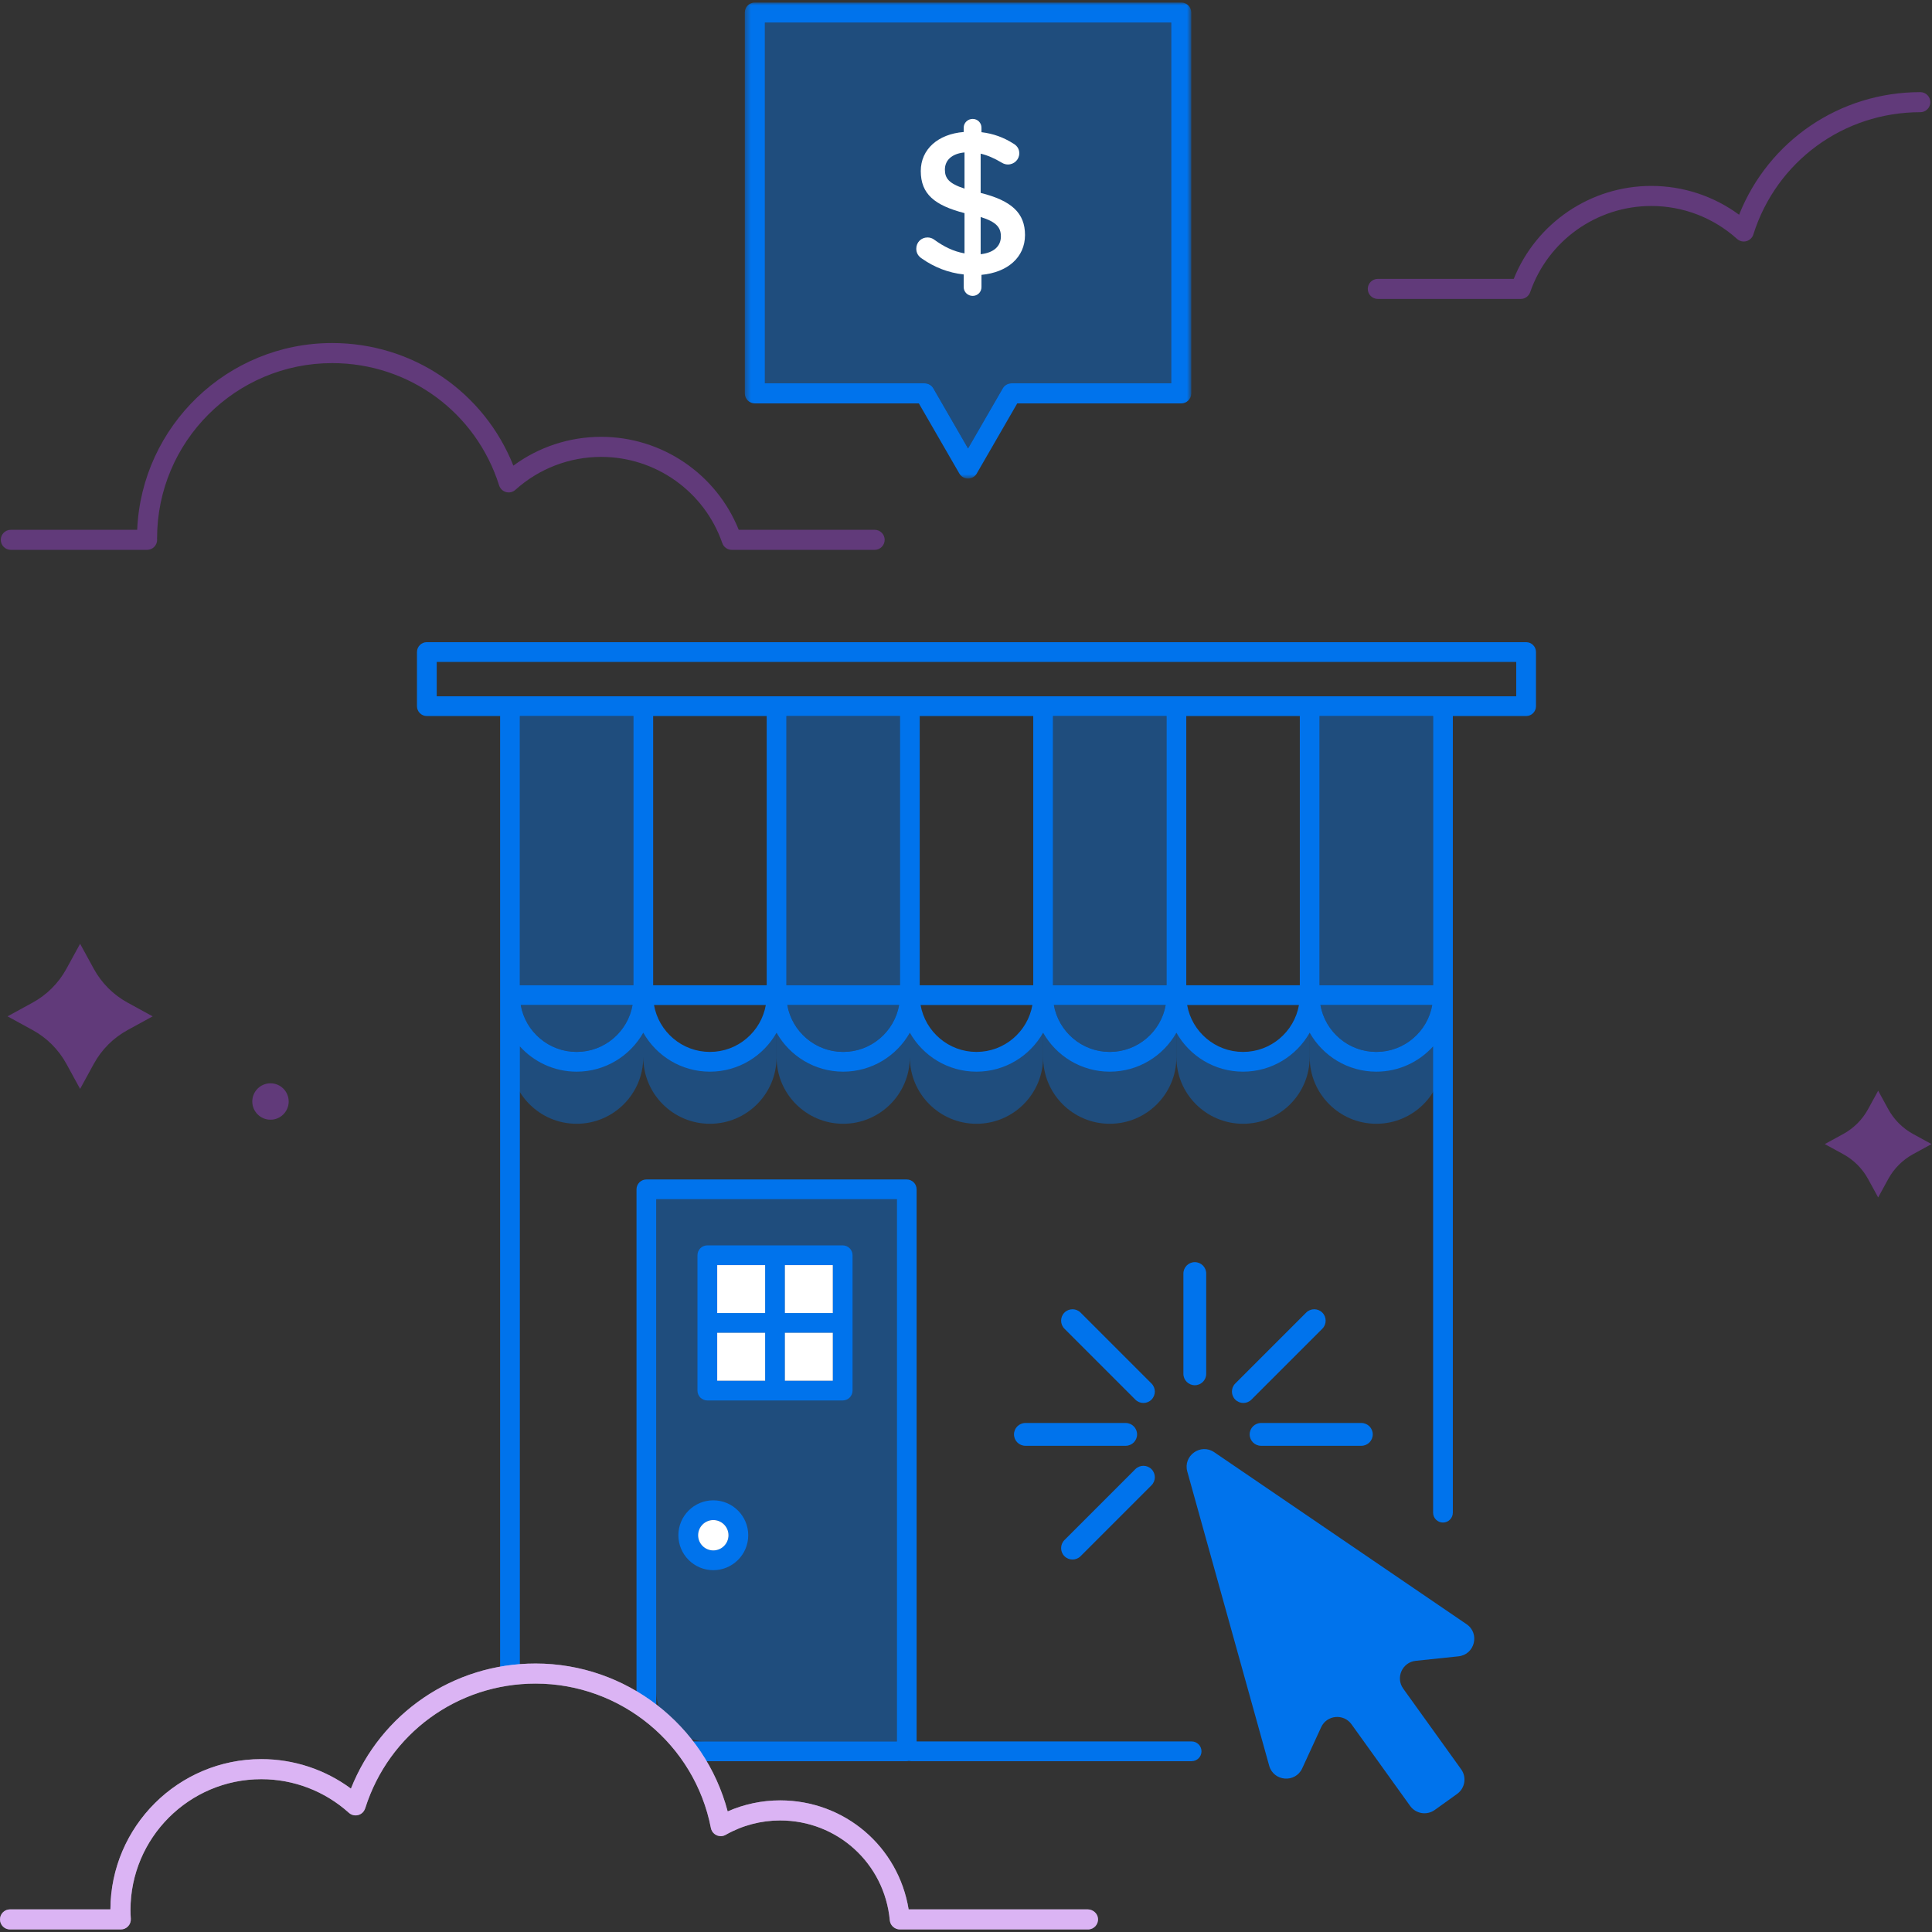 <?xml version="1.0" encoding="UTF-8"?>
<svg width="350px" height="350px" viewBox="0 0 350 350" version="1.1" xmlns="http://www.w3.org/2000/svg" xmlns:xlink="http://www.w3.org/1999/xlink">
    <rect x="0" y="0" width="350" height="350" fill="#333333" stroke="none"/>
    <!-- Generator: Sketch 52.6 (67491) - http://www.bohemiancoding.com/sketch -->
    <title>s-ill-ecommerce</title>
    <desc>Created with Sketch.</desc>
    <defs>
        <polygon id="path-1" points="0.387 0.008 81.264 0.008 81.264 86.25 0.387 86.25"></polygon>
    </defs>
    <g id="Page-1" stroke="none" stroke-width="1" fill="none" fill-rule="evenodd">
        <g id="1_wordpress-overview-page" transform="translate(-773, -2039)">
            <g id="Why-WP" transform="translate(-223, 1059)">
                <g id="s-ill-ecommerce" transform="translate(996, 980)">
                    <path d="M138.569,69.444 L167.51,69.444 C168.16,69.444 168.76,69.791 169.084,70.353 L175.371,81.242 L181.658,70.353 C181.983,69.791 182.583,69.444 183.233,69.444 L212.174,69.444 L212.174,4.091 L138.569,4.091 L138.569,69.444 Z" id="Fill-1" fill-opacity="0.4" fill="#0073EC"></path>
                    <path d="M340.247,197.591 L342.076,200.935 C343.114,202.833 344.675,204.394 346.573,205.432 L349.916,207.261 L346.573,209.09 C344.675,210.128 343.114,211.689 342.076,213.586 L340.247,216.93 L338.418,213.586 C337.38,211.689 335.82,210.128 333.921,209.09 L330.577,207.261 L333.921,205.432 C335.82,204.394 337.38,202.833 338.418,200.935 L340.247,197.591 Z" id="Fill-3" fill-opacity="0.4" fill="#A644E5"></path>
                    <path d="M158.449,99.612 L132.567,99.612 C131.792,99.612 131.103,99.121 130.849,98.389 C127.612,89.047 118.796,82.771 108.909,82.771 C103.158,82.771 97.641,84.891 93.37,88.739 C92.91,89.153 92.272,89.305 91.675,89.143 C91.079,88.98 90.606,88.525 90.419,87.936 C86.235,74.684 74.08,65.781 60.173,65.781 C42.685,65.781 28.458,80.008 28.458,97.496 L28.46,97.587 C28.462,97.653 28.464,97.719 28.465,97.785 C28.467,98.269 28.276,98.734 27.935,99.076 C27.594,99.419 27.13,99.612 26.646,99.612 L1.959,99.612 C0.955,99.612 0.141,98.798 0.141,97.794 C0.141,96.79 0.955,95.975 1.959,95.975 L24.854,95.975 C25.652,77.185 41.189,62.144 60.173,62.144 C74.787,62.144 87.665,70.966 93.001,84.354 C97.593,80.972 103.151,79.135 108.909,79.135 C119.906,79.135 129.761,85.85 133.828,95.975 L158.449,95.975 C159.453,95.975 160.267,96.79 160.267,97.794 C160.267,98.798 159.453,99.612 158.449,99.612" id="Fill-5" fill-opacity="0.4" fill="#A644E5"></path>
                    <path d="M275.487,54.157 L249.605,54.157 C248.601,54.157 247.787,53.343 247.787,52.339 C247.787,51.335 248.601,50.521 249.605,50.521 L274.226,50.521 C278.294,40.395 288.148,33.68 299.145,33.68 C304.903,33.68 310.46,35.518 315.053,38.9 C320.388,25.511 333.267,16.69 347.881,16.69 C348.885,16.69 349.699,17.504 349.699,18.508 C349.699,19.512 348.885,20.326 347.881,20.326 C333.974,20.326 321.819,29.23 317.635,42.481 C317.448,43.071 316.975,43.526 316.378,43.688 C315.781,43.851 315.143,43.698 314.683,43.285 C310.413,39.436 304.895,37.316 299.145,37.316 C289.259,37.316 280.442,43.593 277.204,52.935 C276.951,53.666 276.261,54.157 275.487,54.157" id="Fill-7" fill-opacity="0.4" fill="#A644E5"></path>
                    <path d="M14.511,170.972 L16.998,175.518 C18.41,178.1 20.531,180.221 23.112,181.633 L27.659,184.12 L23.112,186.607 C20.531,188.018 18.41,190.14 16.998,192.721 L14.511,197.267 L12.025,192.721 C10.613,190.14 8.491,188.018 5.91,186.607 L1.364,184.12 L5.91,181.633 C8.491,180.221 10.613,178.1 12.025,175.518 L14.511,170.972 Z" id="Fill-9" fill-opacity="0.4" fill="#A644E5"></path>
                    <path d="M52.299,199.548 C52.299,201.37 50.822,202.846 49.001,202.846 C47.179,202.846 45.703,201.37 45.703,199.548 C45.703,197.727 47.179,196.25 49.001,196.25 C50.822,196.25 52.299,197.727 52.299,199.548" id="Fill-11" fill-opacity="0.4" fill="#A644E5"></path>
                    <g id="Group-15" transform="translate(134.545, 0.446)">
                        <mask id="mask-2" fill="white">
                            <use xlink:href="#path-1"></use>
                        </mask>
                        <g id="Clip-14"></g>
                        <path d="M4.024,68.998 L32.964,68.998 C33.614,68.998 34.214,69.344 34.539,69.907 L40.826,80.796 L47.113,69.907 C47.437,69.344 48.037,68.998 48.687,68.998 L77.628,68.998 L77.628,3.644 L4.024,3.644 L4.024,68.998 Z M40.826,86.25 C40.176,86.25 39.576,85.904 39.251,85.341 L31.914,72.634 L2.205,72.634 C1.201,72.634 0.387,71.82 0.387,70.816 L0.387,1.826 C0.387,0.822 1.201,0.008 2.205,0.008 L79.446,0.008 C80.45,0.008 81.264,0.822 81.264,1.826 L81.264,70.816 C81.264,71.82 80.45,72.634 79.446,72.634 L49.737,72.634 L42.4,85.341 C42.076,85.904 41.475,86.25 40.826,86.25 Z" id="Fill-13" fill="#0073EC" mask="url(#mask-2)"></path>
                    </g>
                    <path d="M177.655,39.314 L177.655,46.053 C180.025,45.794 181.32,44.608 181.32,42.832 C181.32,41.203 180.506,40.203 177.655,39.314 M174.73,34.168 L174.73,27.615 C172.361,27.837 171.176,29.096 171.176,30.725 C171.176,32.279 171.88,33.242 174.73,34.168 M176.211,21.543 C177.1,21.543 177.803,22.247 177.803,23.134 L177.803,23.949 C179.988,24.209 181.839,24.912 183.542,25.986 C184.135,26.319 184.653,26.875 184.653,27.763 C184.653,28.91 183.727,29.799 182.58,29.799 C182.209,29.799 181.839,29.688 181.469,29.466 C180.173,28.689 178.914,28.133 177.655,27.837 L177.655,34.946 C183.283,36.353 185.69,38.61 185.69,42.573 C185.69,46.645 182.505,49.347 177.803,49.792 L177.803,52.013 C177.803,52.902 177.1,53.605 176.211,53.605 C175.323,53.605 174.582,52.902 174.582,52.013 L174.582,49.718 C171.805,49.422 169.251,48.422 166.993,46.829 C166.363,46.423 165.993,45.831 165.993,45.053 C165.993,43.905 166.881,43.017 168.029,43.017 C168.474,43.017 168.918,43.165 169.251,43.424 C170.991,44.683 172.694,45.534 174.73,45.904 L174.73,38.61 C169.325,37.204 166.807,35.168 166.807,30.984 C166.807,27.022 169.955,24.283 174.582,23.912 L174.582,23.134 C174.582,22.247 175.323,21.543 176.211,21.543" id="Fill-16" fill="#FFFFFF"></path>
                    <polygon id="Fill-18" fill-opacity="0.4" fill="#0073EC" points="142.469 178.492 163.038 178.492 163.038 129.719 142.469 129.719"></polygon>
                    <polygon id="Fill-20" fill-opacity="0.4" fill="#0073EC" points="190.76 178.492 211.329 178.492 211.329 129.719 190.76 129.719"></polygon>
                    <path d="M259.448,182.139 C259.4,182.404 259.342,182.666 259.273,182.924 C259.265,182.957 259.254,182.99 259.245,183.023 C259.171,183.293 259.088,183.558 258.993,183.818 C258.992,183.818 258.992,183.819 258.992,183.82 C258.896,184.08 258.788,184.334 258.672,184.583 C258.659,184.613 258.646,184.643 258.632,184.672 C258.52,184.909 258.398,185.14 258.268,185.367 C258.246,185.405 258.225,185.443 258.202,185.481 C258.072,185.703 257.933,185.919 257.787,186.13 C257.763,186.165 257.737,186.2 257.713,186.234 C257.561,186.448 257.403,186.656 257.235,186.857 C257.218,186.877 257.201,186.897 257.183,186.917 C257.011,187.12 256.832,187.317 256.645,187.507 C256.636,187.515 256.628,187.525 256.619,187.533 C256.431,187.723 256.234,187.903 256.031,188.077 C256.002,188.102 255.974,188.127 255.945,188.151 C255.748,188.317 255.545,188.475 255.336,188.626 C255.3,188.651 255.263,188.677 255.227,188.703 C255.016,188.851 254.8,188.991 254.577,189.123 C254.544,189.143 254.511,189.162 254.477,189.181 C254.245,189.316 254.009,189.443 253.766,189.56 C253.753,189.567 253.74,189.572 253.727,189.578 C253.483,189.693 253.235,189.798 252.982,189.895 C252.959,189.904 252.936,189.914 252.912,189.922 C252.662,190.015 252.407,190.097 252.148,190.171 C252.107,190.183 252.066,190.195 252.024,190.206 C251.77,190.275 251.512,190.333 251.251,190.383 C251.206,190.392 251.161,190.4 251.115,190.407 C250.85,190.454 250.582,190.492 250.31,190.518 C250.275,190.521 250.238,190.523 250.202,190.525 C249.916,190.55 249.628,190.565 249.336,190.565 L249.335,190.565 C249.043,190.565 248.756,190.549 248.47,190.526 C248.433,190.523 248.396,190.521 248.359,190.518 C248.089,190.492 247.822,190.454 247.559,190.408 C247.511,190.4 247.464,190.391 247.416,190.383 C247.157,190.333 246.902,190.275 246.65,190.207 C246.606,190.195 246.561,190.182 246.517,190.169 C246.261,190.096 246.009,190.015 245.762,189.923 C245.734,189.913 245.707,189.901 245.679,189.891 C245.433,189.797 245.192,189.694 244.955,189.583 C244.937,189.574 244.918,189.567 244.9,189.558 C244.662,189.443 244.43,189.318 244.202,189.186 C244.164,189.164 244.125,189.143 244.088,189.12 C243.87,188.99 243.657,188.852 243.45,188.707 C243.41,188.678 243.369,188.649 243.329,188.621 C243.124,188.473 242.924,188.318 242.73,188.155 C242.697,188.127 242.665,188.098 242.632,188.07 C242.433,187.899 242.24,187.722 242.055,187.536 C242.042,187.523 242.03,187.509 242.017,187.496 C241.835,187.313 241.662,187.121 241.494,186.924 C241.474,186.9 241.453,186.878 241.432,186.853 C241.267,186.655 241.111,186.449 240.961,186.239 C240.935,186.202 240.907,186.164 240.881,186.126 C240.737,185.918 240.6,185.704 240.47,185.484 C240.447,185.444 240.424,185.404 240.401,185.363 C240.272,185.138 240.151,184.909 240.039,184.674 C240.025,184.643 240.011,184.611 239.997,184.581 C239.882,184.333 239.775,184.081 239.68,183.823 C239.679,183.821 239.678,183.819 239.677,183.816 C239.582,183.558 239.5,183.293 239.426,183.025 C239.417,182.991 239.406,182.958 239.397,182.923 C239.328,182.666 239.271,182.405 239.223,182.14 C239.218,182.116 239.214,182.092 239.21,182.069 L259.461,182.069 C259.457,182.092 259.453,182.116 259.448,182.139" id="Fill-22" fill-opacity="0.4" fill="#0073EC"></path>
                    <polygon id="Fill-24" fill-opacity="0.4" fill="#0073EC" points="94.178 178.492 114.747 178.492 114.747 129.719 94.178 129.719"></polygon>
                    <path d="M103.596,190.526 C103.56,190.523 103.522,190.521 103.487,190.517 C103.216,190.492 102.948,190.454 102.684,190.408 C102.637,190.4 102.591,190.392 102.545,190.383 C102.285,190.334 102.028,190.275 101.775,190.207 C101.732,190.194 101.689,190.182 101.647,190.17 C101.39,190.097 101.136,190.015 100.887,189.923 C100.861,189.913 100.837,189.903 100.811,189.893 C100.562,189.798 100.316,189.694 100.076,189.58 C100.061,189.573 100.045,189.567 100.029,189.559 C99.788,189.444 99.554,189.317 99.324,189.184 C99.288,189.163 99.253,189.143 99.217,189.122 C98.997,188.991 98.783,188.851 98.574,188.704 C98.535,188.678 98.497,188.65 98.459,188.623 C98.252,188.473 98.05,188.317 97.854,188.153 C97.824,188.127 97.793,188.1 97.763,188.074 C97.562,187.901 97.367,187.722 97.18,187.534 C97.169,187.524 97.159,187.513 97.148,187.502 C96.964,187.315 96.787,187.12 96.617,186.92 C96.598,186.898 96.579,186.877 96.561,186.855 C96.394,186.655 96.237,186.448 96.086,186.236 C96.061,186.2 96.035,186.164 96.01,186.129 C95.864,185.919 95.726,185.704 95.596,185.483 C95.573,185.444 95.551,185.404 95.528,185.365 C95.399,185.139 95.277,184.909 95.166,184.673 C95.152,184.643 95.139,184.613 95.125,184.583 C95.009,184.334 94.902,184.08 94.806,183.821 C94.806,183.82 94.805,183.819 94.805,183.817 C94.709,183.558 94.627,183.293 94.552,183.024 C94.543,182.99 94.533,182.958 94.524,182.924 C94.456,182.666 94.398,182.404 94.35,182.139 C94.345,182.116 94.341,182.092 94.337,182.069 L114.588,182.069 C114.583,182.092 114.579,182.116 114.575,182.14 C114.527,182.405 114.469,182.666 114.401,182.923 C114.392,182.958 114.382,182.991 114.372,183.025 C114.297,183.293 114.215,183.558 114.12,183.817 C114.119,183.819 114.118,183.82 114.118,183.822 C114.022,184.08 113.915,184.333 113.8,184.582 C113.787,184.612 113.773,184.643 113.758,184.673 C113.647,184.909 113.525,185.139 113.397,185.365 C113.374,185.404 113.351,185.444 113.328,185.483 C113.198,185.704 113.061,185.919 112.916,186.128 C112.89,186.164 112.864,186.201 112.838,186.237 C112.687,186.449 112.53,186.655 112.364,186.854 C112.345,186.877 112.325,186.899 112.306,186.921 C112.137,187.121 111.961,187.315 111.777,187.501 C111.766,187.512 111.756,187.524 111.745,187.535 C111.558,187.722 111.362,187.9 111.162,188.073 C111.131,188.1 111.101,188.127 111.069,188.153 C110.875,188.318 110.672,188.474 110.466,188.623 C110.427,188.65 110.389,188.678 110.35,188.704 C110.142,188.851 109.927,188.991 109.707,189.122 C109.672,189.143 109.636,189.163 109.6,189.184 C109.37,189.317 109.136,189.444 108.895,189.559 C108.879,189.567 108.863,189.573 108.847,189.581 C108.608,189.694 108.363,189.797 108.113,189.893 C108.088,189.903 108.063,189.913 108.037,189.923 C107.789,190.015 107.535,190.097 107.278,190.17 C107.235,190.182 107.192,190.194 107.149,190.207 C106.896,190.275 106.639,190.334 106.379,190.383 C106.333,190.392 106.287,190.4 106.24,190.408 C105.976,190.454 105.708,190.492 105.438,190.517 C105.402,190.521 105.365,190.523 105.328,190.526 C105.042,190.55 104.754,190.565 104.462,190.565 C104.171,190.565 103.882,190.55 103.596,190.526" id="Fill-26" fill-opacity="0.4" fill="#0073EC"></path>
                    <path d="M151.887,190.526 C151.851,190.523 151.813,190.521 151.778,190.517 C151.507,190.492 151.239,190.454 150.975,190.408 C150.928,190.4 150.882,190.392 150.836,190.383 C150.576,190.334 150.319,190.275 150.066,190.207 C150.023,190.194 149.98,190.182 149.938,190.17 C149.681,190.097 149.427,190.015 149.178,189.923 C149.152,189.913 149.128,189.903 149.102,189.893 C148.853,189.798 148.607,189.694 148.367,189.58 C148.352,189.573 148.336,189.567 148.32,189.559 C148.079,189.444 147.845,189.317 147.615,189.184 C147.579,189.163 147.544,189.143 147.508,189.122 C147.288,188.991 147.074,188.851 146.865,188.704 C146.826,188.678 146.788,188.65 146.75,188.623 C146.543,188.473 146.341,188.317 146.145,188.153 C146.115,188.127 146.084,188.1 146.054,188.074 C145.853,187.901 145.658,187.722 145.471,187.534 C145.46,187.524 145.45,187.513 145.439,187.502 C145.255,187.315 145.078,187.12 144.908,186.92 C144.889,186.898 144.87,186.877 144.852,186.855 C144.685,186.655 144.528,186.448 144.377,186.236 C144.352,186.2 144.326,186.164 144.301,186.129 C144.155,185.919 144.017,185.704 143.887,185.483 C143.864,185.444 143.842,185.404 143.819,185.365 C143.69,185.139 143.568,184.909 143.457,184.673 C143.443,184.643 143.43,184.613 143.416,184.583 C143.3,184.334 143.193,184.08 143.097,183.821 C143.097,183.82 143.096,183.819 143.096,183.817 C143,183.558 142.918,183.293 142.843,183.024 C142.834,182.99 142.824,182.958 142.815,182.924 C142.747,182.666 142.689,182.404 142.641,182.139 C142.636,182.116 142.632,182.092 142.628,182.069 L162.879,182.069 C162.874,182.092 162.87,182.116 162.866,182.14 C162.818,182.405 162.76,182.666 162.692,182.923 C162.683,182.958 162.673,182.991 162.663,183.025 C162.588,183.293 162.506,183.558 162.411,183.817 C162.41,183.819 162.409,183.82 162.409,183.822 C162.313,184.08 162.206,184.333 162.091,184.582 C162.078,184.612 162.064,184.643 162.049,184.673 C161.938,184.909 161.816,185.139 161.688,185.365 C161.665,185.404 161.642,185.444 161.619,185.483 C161.489,185.704 161.352,185.919 161.207,186.128 C161.181,186.164 161.155,186.201 161.129,186.237 C160.978,186.449 160.821,186.655 160.655,186.854 C160.636,186.877 160.616,186.899 160.597,186.921 C160.428,187.121 160.252,187.315 160.068,187.501 C160.057,187.512 160.047,187.524 160.036,187.535 C159.849,187.722 159.653,187.9 159.453,188.073 C159.422,188.1 159.392,188.127 159.36,188.153 C159.166,188.318 158.963,188.474 158.757,188.623 C158.718,188.65 158.68,188.678 158.641,188.704 C158.433,188.851 158.218,188.991 157.998,189.122 C157.963,189.143 157.927,189.163 157.891,189.184 C157.661,189.317 157.427,189.444 157.186,189.559 C157.17,189.567 157.154,189.573 157.138,189.581 C156.899,189.694 156.654,189.797 156.404,189.893 C156.379,189.903 156.354,189.913 156.328,189.923 C156.08,190.015 155.826,190.097 155.569,190.17 C155.526,190.182 155.483,190.194 155.44,190.207 C155.187,190.275 154.93,190.334 154.67,190.383 C154.624,190.392 154.578,190.4 154.531,190.408 C154.267,190.454 153.999,190.492 153.729,190.517 C153.693,190.521 153.656,190.523 153.619,190.526 C153.333,190.55 153.045,190.565 152.753,190.565 C152.462,190.565 152.173,190.55 151.887,190.526" id="Fill-28" fill-opacity="0.4" fill="#0073EC"></path>
                    <path d="M200.178,190.526 C200.142,190.523 200.104,190.521 200.069,190.517 C199.798,190.492 199.53,190.454 199.266,190.408 C199.219,190.4 199.173,190.392 199.127,190.383 C198.867,190.334 198.61,190.275 198.357,190.207 C198.314,190.194 198.271,190.182 198.229,190.17 C197.972,190.097 197.718,190.015 197.469,189.923 C197.443,189.913 197.419,189.903 197.393,189.893 C197.144,189.798 196.898,189.694 196.658,189.58 C196.643,189.573 196.627,189.567 196.611,189.559 C196.37,189.444 196.136,189.317 195.906,189.184 C195.87,189.163 195.835,189.143 195.799,189.122 C195.579,188.991 195.365,188.851 195.156,188.704 C195.117,188.678 195.079,188.65 195.041,188.623 C194.834,188.473 194.632,188.317 194.436,188.153 C194.406,188.127 194.375,188.1 194.345,188.074 C194.144,187.901 193.949,187.722 193.762,187.534 C193.751,187.524 193.741,187.513 193.73,187.502 C193.546,187.315 193.369,187.12 193.199,186.92 C193.18,186.898 193.161,186.877 193.143,186.855 C192.976,186.655 192.819,186.448 192.668,186.236 C192.643,186.2 192.617,186.164 192.592,186.129 C192.446,185.919 192.308,185.704 192.178,185.483 C192.155,185.444 192.133,185.404 192.11,185.365 C191.981,185.139 191.859,184.909 191.748,184.673 C191.734,184.643 191.721,184.613 191.707,184.583 C191.591,184.334 191.484,184.08 191.388,183.821 C191.388,183.82 191.387,183.819 191.387,183.817 C191.291,183.558 191.209,183.293 191.134,183.024 C191.125,182.99 191.115,182.958 191.106,182.924 C191.038,182.666 190.98,182.404 190.932,182.139 C190.927,182.116 190.923,182.092 190.919,182.069 L211.17,182.069 C211.165,182.092 211.161,182.116 211.157,182.14 C211.109,182.405 211.051,182.666 210.983,182.923 C210.974,182.958 210.964,182.991 210.954,183.025 C210.879,183.293 210.797,183.558 210.702,183.817 C210.701,183.819 210.7,183.82 210.7,183.822 C210.604,184.08 210.497,184.333 210.382,184.582 C210.369,184.612 210.355,184.643 210.34,184.673 C210.229,184.909 210.107,185.139 209.979,185.365 C209.956,185.404 209.933,185.444 209.91,185.483 C209.78,185.704 209.643,185.919 209.498,186.128 C209.472,186.164 209.446,186.201 209.42,186.237 C209.269,186.449 209.112,186.655 208.946,186.854 C208.927,186.877 208.907,186.899 208.888,186.921 C208.719,187.121 208.543,187.315 208.359,187.501 C208.348,187.512 208.338,187.524 208.327,187.535 C208.14,187.722 207.944,187.9 207.744,188.073 C207.713,188.1 207.683,188.127 207.651,188.153 C207.457,188.318 207.254,188.474 207.048,188.623 C207.009,188.65 206.971,188.678 206.932,188.704 C206.724,188.851 206.509,188.991 206.289,189.122 C206.254,189.143 206.218,189.163 206.182,189.184 C205.952,189.317 205.718,189.444 205.477,189.559 C205.461,189.567 205.445,189.573 205.429,189.581 C205.19,189.694 204.945,189.797 204.695,189.893 C204.67,189.903 204.645,189.913 204.619,189.923 C204.371,190.015 204.117,190.097 203.86,190.17 C203.817,190.182 203.774,190.194 203.731,190.207 C203.478,190.275 203.221,190.334 202.961,190.383 C202.915,190.392 202.869,190.4 202.822,190.408 C202.558,190.454 202.29,190.492 202.02,190.517 C201.984,190.521 201.947,190.523 201.91,190.526 C201.624,190.55 201.336,190.565 201.044,190.565 C200.753,190.565 200.464,190.55 200.178,190.526" id="Fill-30" fill-opacity="0.4" fill="#0073EC"></path>
                    <polygon id="Fill-32" fill-opacity="0.4" fill="#0073EC" points="239.051 178.492 259.62 178.492 259.62 129.719 239.051 129.719"></polygon>
                    <path d="M162.475,315.479 L128.065,315.479 C122.996,315.479 118.886,311.37 118.886,306.301 L118.886,217.249 L162.475,217.249 L162.475,315.479 Z" id="Fill-34" fill-opacity="0.4" fill="#0073EC"></path>
                    <g id="Group-46" transform="translate(92.273, 179.992)" fill="#0073EC" fill-opacity="0.4">
                        <path d="M36.335,12.361 C29.667,12.361 24.262,6.956 24.262,0.288 C24.262,6.956 18.857,12.361 12.189,12.361 C5.522,12.361 0.117,6.956 0.117,0.288 L0.117,11.519 C0.117,18.186 5.522,23.591 12.189,23.591 C18.857,23.591 24.262,18.186 24.262,11.519 C24.262,18.186 29.667,23.591 36.335,23.591 C43.002,23.591 48.408,18.186 48.408,11.519 L48.408,0.288 C48.408,6.956 43.002,12.361 36.335,12.361" id="Fill-36"></path>
                        <path d="M84.626,12.361 C77.959,12.361 72.553,6.956 72.553,0.288 C72.553,6.956 67.148,12.361 60.48,12.361 C53.813,12.361 48.408,6.956 48.408,0.288 L48.408,11.519 C48.408,18.186 53.813,23.591 60.48,23.591 C67.148,23.591 72.553,18.186 72.553,11.519 C72.553,18.186 77.959,23.591 84.626,23.591 C91.294,23.591 96.699,18.186 96.699,11.519 L96.699,0.288 C96.699,6.956 91.294,12.361 84.626,12.361" id="Fill-38"></path>
                        <path d="M108.772,12.361 C102.104,12.361 96.699,6.956 96.699,0.288 L96.699,11.519 C96.699,18.186 102.104,23.591 108.772,23.591 C115.439,23.591 120.844,18.186 120.844,11.519 L120.844,0.288 C120.844,6.956 115.439,12.361 108.772,12.361" id="Fill-40"></path>
                        <path d="M132.917,12.361 C126.25,12.361 120.844,6.956 120.844,0.288 L120.844,11.519 C120.844,18.186 126.25,23.591 132.917,23.591 C139.585,23.591 144.99,18.186 144.99,11.519 L144.99,0.288 C144.99,6.956 139.585,12.361 132.917,12.361" id="Fill-42"></path>
                        <path d="M157.063,12.361 C150.395,12.361 144.99,6.956 144.99,0.288 L144.99,11.519 C144.99,18.186 150.395,23.591 157.063,23.591 C163.73,23.591 169.136,18.186 169.136,11.519 L169.136,0.288 C169.136,6.956 163.73,12.361 157.063,12.361" id="Fill-44"></path>
                    </g>
                    <path d="M274.682,126.142 L261.408,126.142 L237.263,126.142 L213.117,126.142 L188.971,126.142 L164.826,126.142 L140.68,126.142 L116.535,126.142 L92.39,126.142 L79.115,126.142 L79.115,119.913 L274.682,119.913 L274.682,126.142 Z M239.051,178.492 L259.62,178.492 L259.62,129.719 L239.051,129.719 L239.051,178.492 Z M200.178,190.526 C200.142,190.523 200.105,190.521 200.069,190.517 C199.798,190.492 199.53,190.454 199.266,190.408 C199.219,190.4 199.173,190.392 199.127,190.383 C198.867,190.334 198.61,190.275 198.357,190.207 C198.314,190.195 198.271,190.182 198.229,190.17 C197.971,190.096 197.718,190.015 197.469,189.922 C197.443,189.913 197.419,189.902 197.393,189.893 C197.144,189.798 196.898,189.694 196.658,189.58 C196.643,189.573 196.627,189.566 196.611,189.559 C196.37,189.444 196.136,189.317 195.906,189.184 C195.87,189.163 195.835,189.143 195.8,189.122 C195.58,188.992 195.365,188.851 195.156,188.705 C195.117,188.678 195.079,188.651 195.041,188.623 C194.834,188.473 194.632,188.317 194.436,188.153 C194.406,188.127 194.375,188.1 194.345,188.074 C194.144,187.901 193.949,187.722 193.762,187.534 C193.751,187.524 193.741,187.513 193.73,187.501 C193.546,187.315 193.369,187.12 193.199,186.92 C193.18,186.898 193.161,186.877 193.143,186.855 C192.976,186.656 192.819,186.448 192.667,186.236 C192.643,186.2 192.617,186.165 192.592,186.129 C192.446,185.919 192.308,185.703 192.178,185.483 C192.155,185.444 192.133,185.404 192.11,185.365 C191.981,185.139 191.86,184.909 191.748,184.673 C191.734,184.643 191.72,184.613 191.707,184.583 C191.591,184.334 191.484,184.08 191.388,183.821 C191.388,183.82 191.387,183.819 191.387,183.817 C191.291,183.558 191.209,183.292 191.134,183.024 C191.125,182.99 191.115,182.957 191.106,182.924 C191.037,182.667 190.98,182.404 190.932,182.139 C190.927,182.117 190.923,182.092 190.919,182.069 L211.17,182.069 C211.165,182.092 211.161,182.117 211.157,182.14 C211.109,182.405 211.051,182.666 210.982,182.923 C210.974,182.957 210.963,182.991 210.954,183.025 C210.88,183.293 210.797,183.558 210.702,183.817 C210.701,183.819 210.7,183.821 210.7,183.822 C210.605,184.081 210.497,184.333 210.382,184.582 C210.369,184.612 210.355,184.643 210.34,184.673 C210.229,184.909 210.107,185.139 209.978,185.365 C209.956,185.404 209.933,185.444 209.91,185.483 C209.78,185.703 209.643,185.919 209.498,186.128 C209.472,186.165 209.445,186.201 209.42,186.237 C209.269,186.449 209.112,186.656 208.946,186.854 C208.927,186.877 208.907,186.899 208.888,186.921 C208.719,187.121 208.543,187.315 208.359,187.501 C208.347,187.512 208.338,187.524 208.327,187.535 C208.14,187.722 207.945,187.9 207.744,188.073 C207.713,188.1 207.683,188.127 207.651,188.153 C207.456,188.317 207.255,188.474 207.048,188.623 C207.01,188.651 206.971,188.678 206.932,188.705 C206.724,188.851 206.51,188.991 206.289,189.122 C206.254,189.143 206.218,189.163 206.182,189.184 C205.952,189.317 205.718,189.444 205.477,189.559 C205.461,189.566 205.445,189.573 205.43,189.581 C205.19,189.694 204.945,189.797 204.695,189.893 C204.67,189.902 204.645,189.913 204.619,189.923 C204.371,190.015 204.117,190.096 203.86,190.17 C203.817,190.182 203.775,190.195 203.731,190.207 C203.478,190.275 203.221,190.334 202.961,190.383 C202.915,190.392 202.869,190.4 202.822,190.408 C202.558,190.454 202.29,190.492 202.02,190.517 C201.984,190.521 201.946,190.523 201.91,190.526 C201.624,190.55 201.336,190.565 201.044,190.565 C200.752,190.565 200.464,190.55 200.178,190.526 Z M176.033,190.526 C175.996,190.523 175.96,190.521 175.923,190.517 C175.652,190.492 175.385,190.454 175.12,190.408 C175.074,190.4 175.028,190.392 174.981,190.383 C174.721,190.334 174.464,190.275 174.212,190.207 C174.169,190.195 174.126,190.182 174.083,190.17 C173.826,190.096 173.572,190.015 173.324,189.922 C173.298,189.913 173.273,189.902 173.247,189.893 C172.998,189.798 172.753,189.694 172.513,189.58 C172.497,189.573 172.481,189.566 172.466,189.559 C172.225,189.444 171.991,189.317 171.761,189.184 C171.725,189.163 171.689,189.143 171.654,189.122 C171.434,188.992 171.22,188.851 171.01,188.705 C170.972,188.678 170.934,188.651 170.895,188.623 C170.688,188.473 170.486,188.317 170.291,188.153 C170.26,188.127 170.23,188.1 170.2,188.074 C169.999,187.901 169.803,187.722 169.616,187.534 C169.605,187.524 169.596,187.513 169.585,187.501 C169.4,187.315 169.224,187.12 169.054,186.92 C169.035,186.898 169.016,186.877 168.998,186.855 C168.831,186.656 168.673,186.448 168.522,186.236 C168.497,186.2 168.471,186.165 168.446,186.129 C168.3,185.919 168.163,185.703 168.032,185.483 C168.01,185.444 167.987,185.404 167.965,185.365 C167.836,185.139 167.714,184.909 167.602,184.673 C167.588,184.643 167.575,184.613 167.561,184.583 C167.446,184.334 167.338,184.08 167.243,183.821 C167.242,183.82 167.242,183.819 167.241,183.817 C167.146,183.558 167.064,183.292 166.989,183.024 C166.98,182.99 166.97,182.957 166.961,182.924 C166.892,182.667 166.835,182.404 166.786,182.139 C166.781,182.117 166.778,182.092 166.774,182.069 L187.024,182.069 C187.02,182.092 187.016,182.117 187.011,182.14 C186.963,182.405 186.906,182.666 186.837,182.923 C186.828,182.957 186.818,182.991 186.808,183.025 C186.734,183.293 186.652,183.558 186.556,183.817 C186.556,183.819 186.555,183.821 186.554,183.822 C186.459,184.081 186.352,184.333 186.237,184.582 C186.223,184.612 186.21,184.643 186.195,184.673 C186.084,184.909 185.962,185.139 185.833,185.365 C185.81,185.404 185.788,185.444 185.765,185.483 C185.635,185.703 185.498,185.919 185.352,186.128 C185.326,186.165 185.3,186.201 185.275,186.237 C185.124,186.449 184.966,186.656 184.8,186.854 C184.781,186.877 184.762,186.899 184.743,186.921 C184.574,187.121 184.397,187.315 184.213,187.501 C184.202,187.512 184.192,187.524 184.181,187.535 C183.995,187.722 183.799,187.9 183.599,188.073 C183.568,188.1 183.537,188.127 183.506,188.153 C183.311,188.317 183.109,188.474 182.902,188.623 C182.864,188.651 182.825,188.678 182.787,188.705 C182.578,188.851 182.364,188.991 182.144,189.122 C182.108,189.143 182.072,189.163 182.036,189.184 C181.806,189.317 181.572,189.444 181.331,189.559 C181.316,189.566 181.3,189.573 181.284,189.581 C181.045,189.694 180.8,189.797 180.55,189.893 C180.525,189.902 180.5,189.913 180.474,189.923 C180.225,190.015 179.971,190.096 179.715,190.17 C179.671,190.182 179.629,190.195 179.585,190.207 C179.333,190.275 179.076,190.334 178.816,190.383 C178.77,190.392 178.723,190.4 178.677,190.408 C178.412,190.454 178.145,190.492 177.874,190.517 C177.838,190.521 177.801,190.523 177.765,190.526 C177.479,190.55 177.191,190.565 176.899,190.565 C176.606,190.565 176.319,190.55 176.033,190.526 Z M151.887,190.526 C151.85,190.523 151.813,190.521 151.777,190.517 C151.507,190.492 151.239,190.454 150.975,190.408 C150.928,190.4 150.882,190.392 150.836,190.383 C150.576,190.334 150.319,190.275 150.066,190.207 C150.023,190.195 149.98,190.182 149.937,190.17 C149.68,190.096 149.426,190.015 149.178,189.922 C149.152,189.913 149.127,189.902 149.102,189.893 C148.853,189.798 148.607,189.694 148.367,189.58 C148.352,189.573 148.336,189.566 148.32,189.559 C148.08,189.444 147.845,189.317 147.615,189.184 C147.58,189.163 147.544,189.143 147.509,189.122 C147.288,188.992 147.074,188.851 146.865,188.705 C146.826,188.678 146.788,188.651 146.75,188.623 C146.543,188.473 146.34,188.317 146.145,188.153 C146.115,188.127 146.085,188.1 146.055,188.074 C145.853,187.901 145.657,187.722 145.47,187.534 C145.46,187.524 145.45,187.513 145.44,187.501 C145.255,187.315 145.078,187.12 144.908,186.92 C144.89,186.898 144.87,186.877 144.852,186.855 C144.685,186.656 144.528,186.448 144.376,186.236 C144.351,186.2 144.326,186.165 144.301,186.129 C144.155,185.919 144.017,185.703 143.887,185.483 C143.864,185.444 143.842,185.404 143.82,185.365 C143.69,185.139 143.569,184.909 143.457,184.673 C143.442,184.643 143.43,184.613 143.416,184.583 C143.3,184.334 143.193,184.08 143.097,183.821 C143.097,183.82 143.096,183.819 143.096,183.817 C143,183.558 142.918,183.292 142.843,183.024 C142.835,182.99 142.824,182.957 142.815,182.924 C142.746,182.667 142.689,182.404 142.641,182.139 C142.636,182.117 142.632,182.092 142.628,182.069 L162.879,182.069 C162.874,182.092 162.87,182.117 162.866,182.14 C162.817,182.405 162.76,182.666 162.691,182.923 C162.683,182.957 162.672,182.991 162.663,183.025 C162.589,183.293 162.506,183.558 162.411,183.817 C162.41,183.819 162.41,183.821 162.409,183.822 C162.314,184.081 162.206,184.333 162.091,184.582 C162.078,184.612 162.064,184.643 162.05,184.673 C161.938,184.909 161.816,185.139 161.687,185.365 C161.665,185.404 161.642,185.444 161.619,185.483 C161.49,185.703 161.352,185.919 161.206,186.128 C161.181,186.165 161.155,186.201 161.129,186.237 C160.978,186.449 160.821,186.656 160.655,186.854 C160.636,186.877 160.616,186.899 160.597,186.921 C160.428,187.121 160.252,187.315 160.068,187.501 C160.056,187.512 160.047,187.524 160.035,187.535 C159.849,187.722 159.653,187.9 159.453,188.073 C159.422,188.1 159.392,188.127 159.36,188.153 C159.165,188.317 158.964,188.474 158.757,188.623 C158.719,188.651 158.68,188.678 158.641,188.705 C158.433,188.851 158.218,188.991 157.998,189.122 C157.963,189.143 157.927,189.163 157.891,189.184 C157.661,189.317 157.427,189.444 157.186,189.559 C157.17,189.566 157.154,189.573 157.138,189.581 C156.899,189.694 156.654,189.797 156.405,189.893 C156.379,189.902 156.354,189.913 156.328,189.923 C156.08,190.015 155.826,190.096 155.569,190.17 C155.526,190.182 155.484,190.195 155.44,190.207 C155.187,190.275 154.93,190.334 154.67,190.383 C154.624,190.392 154.578,190.4 154.531,190.408 C154.267,190.454 154,190.492 153.729,190.517 C153.693,190.521 153.655,190.523 153.619,190.526 C153.333,190.55 153.045,190.565 152.753,190.565 C152.461,190.565 152.173,190.55 151.887,190.526 Z M103.596,190.526 C103.56,190.523 103.522,190.521 103.486,190.517 C103.215,190.492 102.948,190.454 102.684,190.408 C102.637,190.4 102.591,190.392 102.545,190.383 C102.285,190.334 102.028,190.275 101.775,190.207 C101.732,190.195 101.689,190.182 101.646,190.17 C101.39,190.096 101.135,190.015 100.887,189.922 C100.861,189.913 100.836,189.902 100.811,189.893 C100.562,189.798 100.316,189.694 100.076,189.58 C100.061,189.573 100.045,189.566 100.03,189.559 C99.788,189.444 99.554,189.317 99.324,189.184 C99.289,189.163 99.253,189.143 99.218,189.122 C98.997,188.992 98.783,188.851 98.574,188.705 C98.535,188.678 98.497,188.651 98.459,188.623 C98.252,188.473 98.05,188.317 97.855,188.153 C97.824,188.127 97.794,188.1 97.763,188.074 C97.562,187.901 97.366,187.722 97.18,187.534 C97.169,187.524 97.159,187.513 97.149,187.501 C96.964,187.315 96.787,187.12 96.617,186.92 C96.599,186.898 96.58,186.877 96.561,186.855 C96.395,186.656 96.237,186.448 96.085,186.236 C96.06,186.2 96.035,186.165 96.01,186.129 C95.864,185.919 95.726,185.703 95.596,185.483 C95.573,185.444 95.551,185.404 95.528,185.365 C95.399,185.139 95.278,184.909 95.165,184.673 C95.151,184.643 95.139,184.613 95.125,184.583 C95.01,184.334 94.901,184.08 94.806,183.821 C94.806,183.82 94.805,183.819 94.805,183.817 C94.71,183.558 94.627,183.292 94.552,183.024 C94.543,182.99 94.533,182.957 94.524,182.924 C94.455,182.667 94.398,182.404 94.35,182.139 C94.345,182.117 94.341,182.092 94.337,182.069 L114.588,182.069 C114.583,182.092 114.579,182.117 114.575,182.14 C114.526,182.405 114.469,182.666 114.4,182.923 C114.391,182.957 114.381,182.991 114.372,183.025 C114.297,183.293 114.215,183.558 114.12,183.817 C114.119,183.819 114.119,183.821 114.118,183.822 C114.023,184.081 113.915,184.333 113.8,184.582 C113.786,184.612 113.773,184.643 113.759,184.673 C113.647,184.909 113.525,185.139 113.396,185.365 C113.374,185.404 113.351,185.444 113.328,185.483 C113.198,185.703 113.061,185.919 112.915,186.128 C112.89,186.165 112.864,186.201 112.838,186.237 C112.687,186.449 112.53,186.656 112.364,186.854 C112.345,186.877 112.325,186.899 112.306,186.921 C112.136,187.121 111.961,187.315 111.776,187.501 C111.765,187.512 111.756,187.524 111.745,187.535 C111.558,187.722 111.362,187.9 111.162,188.073 C111.131,188.1 111.101,188.127 111.07,188.153 C110.875,188.317 110.673,188.474 110.466,188.623 C110.428,188.651 110.389,188.678 110.35,188.705 C110.142,188.851 109.927,188.991 109.707,189.122 C109.672,189.143 109.635,189.163 109.6,189.184 C109.37,189.317 109.136,189.444 108.895,189.559 C108.879,189.566 108.863,189.573 108.847,189.581 C108.608,189.694 108.363,189.797 108.114,189.893 C108.088,189.902 108.063,189.913 108.037,189.923 C107.789,190.015 107.535,190.096 107.278,190.17 C107.235,190.182 107.192,190.195 107.149,190.207 C106.896,190.275 106.64,190.334 106.379,190.383 C106.333,190.392 106.287,190.4 106.24,190.408 C105.976,190.454 105.709,190.492 105.438,190.517 C105.402,190.521 105.365,190.523 105.328,190.526 C105.042,190.55 104.754,190.565 104.462,190.565 C104.17,190.565 103.882,190.55 103.596,190.526 Z M94.178,178.492 L114.747,178.492 L114.747,129.719 L94.178,129.719 L94.178,178.492 Z M138.544,182.931 C138.537,182.958 138.529,182.985 138.521,183.012 C138.37,183.558 138.175,184.087 137.941,184.593 C137.93,184.618 137.919,184.643 137.907,184.668 C137.794,184.907 137.669,185.142 137.538,185.372 C137.517,185.407 137.497,185.442 137.476,185.477 C137.345,185.701 137.205,185.92 137.058,186.132 C137.035,186.166 137.011,186.198 136.988,186.231 C136.835,186.446 136.675,186.656 136.507,186.858 C136.49,186.877 136.473,186.895 136.457,186.915 C136.284,187.119 136.105,187.317 135.916,187.507 C135.908,187.516 135.9,187.525 135.892,187.533 C135.704,187.722 135.506,187.902 135.304,188.076 C135.275,188.101 135.246,188.126 135.217,188.151 C135.021,188.316 134.818,188.474 134.609,188.624 C134.572,188.651 134.535,188.677 134.498,188.704 C134.288,188.851 134.072,188.992 133.851,189.123 C133.817,189.143 133.782,189.163 133.747,189.183 C133.516,189.316 133.281,189.444 133.04,189.56 C133.025,189.566 133.01,189.573 132.995,189.58 C132.755,189.693 132.509,189.798 132.258,189.893 C132.233,189.903 132.209,189.914 132.183,189.922 C131.934,190.015 131.68,190.096 131.423,190.17 C131.38,190.182 131.338,190.195 131.295,190.207 C131.042,190.275 130.785,190.334 130.525,190.383 C130.479,190.392 130.432,190.4 130.386,190.408 C130.121,190.454 129.854,190.492 129.583,190.517 C129.547,190.521 129.51,190.523 129.474,190.526 C129.188,190.55 128.9,190.565 128.608,190.565 C128.315,190.565 128.027,190.55 127.741,190.526 C127.705,190.523 127.668,190.521 127.632,190.517 C127.361,190.492 127.094,190.454 126.83,190.408 C126.783,190.4 126.737,190.392 126.69,190.383 C126.43,190.334 126.173,190.275 125.921,190.207 C125.878,190.195 125.835,190.182 125.792,190.17 C125.535,190.096 125.281,190.015 125.032,189.922 C125.007,189.913 124.982,189.902 124.956,189.893 C124.707,189.798 124.462,189.694 124.222,189.58 C124.206,189.573 124.19,189.566 124.175,189.559 C123.934,189.444 123.7,189.317 123.47,189.184 C123.435,189.163 123.398,189.143 123.363,189.122 C123.143,188.992 122.929,188.851 122.719,188.705 C122.681,188.678 122.643,188.651 122.605,188.623 C122.397,188.473 122.195,188.317 122,188.153 C121.969,188.127 121.939,188.1 121.908,188.074 C121.708,187.901 121.512,187.722 121.325,187.534 C121.315,187.524 121.305,187.513 121.294,187.501 C121.11,187.315 120.933,187.12 120.763,186.92 C120.745,186.898 120.725,186.877 120.707,186.855 C120.54,186.656 120.382,186.448 120.231,186.236 C120.205,186.2 120.18,186.165 120.155,186.129 C120.01,185.919 119.872,185.703 119.741,185.483 C119.719,185.444 119.696,185.404 119.674,185.365 C119.545,185.139 119.423,184.909 119.311,184.673 C119.296,184.643 119.284,184.613 119.27,184.583 C119.155,184.334 119.047,184.08 118.952,183.821 C118.951,183.82 118.951,183.819 118.95,183.817 C118.855,183.558 118.773,183.292 118.698,183.024 C118.689,182.99 118.679,182.957 118.67,182.924 C118.601,182.667 118.544,182.404 118.495,182.139 C118.49,182.117 118.487,182.092 118.482,182.069 L138.733,182.069 C138.73,182.089 138.726,182.109 138.722,182.13 C138.673,182.401 138.614,182.667 138.544,182.931 Z M235.128,182.924 C235.12,182.957 235.109,182.99 235.1,183.024 C235.025,183.292 234.943,183.558 234.847,183.818 C234.847,183.818 234.847,183.819 234.846,183.82 C234.751,184.08 234.643,184.334 234.527,184.583 C234.513,184.613 234.501,184.643 234.487,184.672 C234.375,184.909 234.252,185.14 234.123,185.367 C234.101,185.405 234.079,185.443 234.057,185.481 C233.926,185.703 233.788,185.92 233.641,186.13 C233.617,186.165 233.593,186.2 233.568,186.234 C233.416,186.448 233.257,186.656 233.09,186.857 C233.073,186.877 233.055,186.897 233.038,186.917 C232.865,187.12 232.686,187.317 232.499,187.506 C232.491,187.515 232.483,187.525 232.474,187.533 C232.286,187.723 232.088,187.903 231.885,188.077 C231.857,188.102 231.829,188.126 231.8,188.151 C231.603,188.316 231.399,188.475 231.19,188.626 C231.154,188.651 231.118,188.677 231.081,188.703 C230.87,188.851 230.654,188.992 230.432,189.124 C230.399,189.144 230.365,189.162 230.332,189.181 C230.1,189.316 229.863,189.444 229.62,189.561 C229.607,189.566 229.594,189.572 229.581,189.578 C229.338,189.693 229.089,189.798 228.836,189.895 C228.813,189.904 228.79,189.914 228.767,189.922 C228.517,190.015 228.261,190.097 228.003,190.171 C227.961,190.183 227.92,190.195 227.879,190.206 C227.625,190.275 227.366,190.334 227.105,190.383 C227.06,190.392 227.015,190.4 226.97,190.407 C226.704,190.454 226.436,190.492 226.165,190.517 C226.129,190.521 226.093,190.523 226.057,190.526 C225.771,190.55 225.482,190.565 225.19,190.565 C224.898,190.565 224.61,190.55 224.324,190.526 C224.287,190.523 224.25,190.521 224.214,190.517 C223.943,190.492 223.676,190.454 223.411,190.408 C223.365,190.4 223.319,190.392 223.272,190.383 C223.012,190.334 222.755,190.275 222.503,190.207 C222.46,190.195 222.417,190.182 222.374,190.17 C222.117,190.096 221.863,190.015 221.615,189.922 C221.589,189.913 221.564,189.902 221.538,189.893 C221.289,189.798 221.044,189.694 220.804,189.58 C220.789,189.573 220.772,189.566 220.757,189.559 C220.516,189.444 220.282,189.317 220.052,189.184 C220.016,189.163 219.98,189.143 219.945,189.122 C219.725,188.992 219.51,188.851 219.301,188.705 C219.263,188.678 219.225,188.651 219.186,188.623 C218.979,188.473 218.777,188.317 218.582,188.153 C218.551,188.127 218.521,188.1 218.49,188.074 C218.29,187.901 218.094,187.722 217.907,187.534 C217.896,187.524 217.887,187.513 217.876,187.501 C217.691,187.315 217.515,187.12 217.345,186.92 C217.326,186.898 217.307,186.877 217.289,186.855 C217.122,186.656 216.964,186.448 216.813,186.236 C216.788,186.2 216.762,186.165 216.737,186.129 C216.591,185.919 216.454,185.703 216.323,185.483 C216.301,185.444 216.279,185.404 216.256,185.365 C216.127,185.139 216.005,184.909 215.893,184.673 C215.879,184.643 215.866,184.613 215.852,184.583 C215.737,184.334 215.629,184.08 215.534,183.821 C215.533,183.82 215.533,183.819 215.532,183.817 C215.437,183.558 215.355,183.292 215.28,183.024 C215.271,182.99 215.26,182.957 215.252,182.924 C215.183,182.667 215.126,182.404 215.077,182.139 C215.072,182.117 215.069,182.092 215.065,182.069 L235.315,182.069 C235.311,182.092 235.307,182.117 235.302,182.139 C235.254,182.404 235.197,182.667 235.128,182.924 Z M259.448,182.139 C259.4,182.404 259.342,182.667 259.274,182.924 C259.265,182.957 259.255,182.99 259.245,183.024 C259.17,183.292 259.088,183.558 258.993,183.818 C258.992,183.818 258.992,183.819 258.992,183.82 C258.896,184.08 258.788,184.334 258.672,184.583 C258.659,184.613 258.646,184.643 258.632,184.672 C258.52,184.909 258.398,185.14 258.269,185.367 C258.246,185.405 258.225,185.443 258.202,185.481 C258.072,185.703 257.933,185.92 257.787,186.13 C257.763,186.165 257.738,186.2 257.713,186.234 C257.561,186.448 257.403,186.656 257.235,186.857 C257.218,186.877 257.2,186.897 257.183,186.917 C257.011,187.12 256.832,187.317 256.645,187.506 C256.636,187.515 256.628,187.525 256.62,187.533 C256.431,187.723 256.234,187.903 256.031,188.077 C256.002,188.102 255.975,188.126 255.945,188.151 C255.749,188.316 255.545,188.475 255.335,188.626 C255.3,188.651 255.263,188.677 255.227,188.703 C255.015,188.851 254.8,188.992 254.578,189.124 C254.544,189.144 254.51,189.162 254.477,189.181 C254.245,189.316 254.009,189.444 253.766,189.561 C253.753,189.566 253.74,189.572 253.726,189.578 C253.483,189.693 253.235,189.798 252.982,189.895 C252.959,189.904 252.935,189.914 252.912,189.922 C252.662,190.015 252.407,190.097 252.148,190.171 C252.107,190.183 252.065,190.195 252.024,190.206 C251.77,190.275 251.512,190.334 251.251,190.383 C251.206,190.392 251.16,190.4 251.115,190.407 C250.85,190.454 250.582,190.492 250.31,190.517 C250.275,190.521 250.239,190.523 250.202,190.526 C249.916,190.55 249.628,190.565 249.335,190.565 L249.335,190.565 C249.044,190.565 248.755,190.549 248.47,190.526 C248.433,190.523 248.395,190.521 248.359,190.517 C248.089,190.492 247.822,190.454 247.559,190.408 C247.511,190.4 247.464,190.392 247.416,190.382 C247.157,190.334 246.902,190.275 246.65,190.207 C246.605,190.195 246.561,190.182 246.517,190.169 C246.261,190.096 246.009,190.015 245.762,189.923 C245.734,189.913 245.707,189.901 245.679,189.891 C245.433,189.797 245.191,189.694 244.955,189.582 C244.937,189.575 244.919,189.566 244.9,189.558 C244.662,189.444 244.43,189.318 244.201,189.186 C244.164,189.164 244.125,189.143 244.088,189.121 C243.87,188.991 243.657,188.852 243.45,188.707 C243.41,188.678 243.369,188.65 243.329,188.621 C243.124,188.472 242.924,188.317 242.73,188.155 C242.697,188.127 242.665,188.098 242.632,188.07 C242.434,187.899 242.24,187.722 242.055,187.536 C242.041,187.523 242.03,187.51 242.017,187.496 C241.835,187.312 241.661,187.121 241.494,186.924 C241.474,186.9 241.453,186.877 241.433,186.853 C241.267,186.655 241.111,186.449 240.961,186.239 C240.935,186.202 240.907,186.165 240.881,186.126 C240.736,185.918 240.6,185.704 240.47,185.485 C240.447,185.444 240.424,185.404 240.4,185.363 C240.272,185.138 240.15,184.909 240.039,184.674 C240.025,184.643 240.011,184.612 239.997,184.581 C239.882,184.333 239.775,184.081 239.68,183.823 C239.679,183.821 239.678,183.819 239.677,183.816 C239.582,183.558 239.5,183.293 239.426,183.025 C239.416,182.991 239.406,182.957 239.397,182.923 C239.329,182.666 239.271,182.405 239.223,182.14 C239.218,182.117 239.214,182.092 239.21,182.069 L259.461,182.069 C259.456,182.092 259.453,182.117 259.448,182.139 Z M214.905,178.492 L235.474,178.492 L235.474,129.719 L214.905,129.719 L214.905,178.492 Z M190.76,178.492 L211.329,178.492 L211.329,129.719 L190.76,129.719 L190.76,178.492 Z M166.615,178.492 L187.183,178.492 L187.183,129.719 L166.615,129.719 L166.615,178.492 Z M142.469,178.492 L163.038,178.492 L163.038,129.719 L142.469,129.719 L142.469,178.492 Z M118.324,178.492 L138.892,178.492 L138.892,129.719 L118.324,129.719 L118.324,178.492 Z M77.327,116.336 C76.34,116.336 75.539,117.136 75.539,118.124 L75.539,127.931 C75.539,128.918 76.34,129.719 77.327,129.719 L90.601,129.719 L90.601,180.28 L90.601,302.777 C90.601,303.765 91.402,304.566 92.39,304.566 C93.377,304.566 94.178,303.765 94.178,302.777 L94.178,189.563 C96.717,192.373 100.386,194.142 104.462,194.142 C109.636,194.142 114.154,191.291 116.535,187.079 C118.916,191.291 123.434,194.142 128.608,194.142 C133.782,194.142 138.3,191.291 140.68,187.079 C143.062,191.291 147.58,194.142 152.753,194.142 C157.927,194.142 162.445,191.291 164.826,187.079 C167.207,191.291 171.725,194.142 176.899,194.142 C182.073,194.142 186.59,191.291 188.971,187.079 C191.353,191.291 195.87,194.142 201.044,194.142 C206.218,194.142 210.736,191.291 213.117,187.079 C215.498,191.291 220.015,194.142 225.19,194.142 C230.364,194.142 234.881,191.291 237.263,187.079 C239.644,191.291 244.161,194.142 249.335,194.142 C253.411,194.142 257.081,192.373 259.62,189.563 L259.62,274.035 C259.62,275.022 260.42,275.823 261.408,275.823 C262.396,275.823 263.196,275.022 263.196,274.035 L263.196,180.28 L263.196,129.719 L276.471,129.719 C277.458,129.719 278.259,128.918 278.259,127.931 L278.259,118.124 C278.259,117.136 277.458,116.336 276.471,116.336 L77.327,116.336 Z" id="Fill-47" fill="#0073EC"></path>
                    <path d="M215.874,315.479 L166.052,315.479 L166.052,215.461 C166.052,214.473 165.251,213.672 164.263,213.672 L117.097,213.672 C116.11,213.672 115.309,214.473 115.309,215.461 L115.309,309.341 C115.309,310.329 116.11,311.13 117.097,311.13 C118.085,311.13 118.886,310.329 118.886,309.341 L118.886,217.249 L162.475,217.249 L162.475,315.479 L125.399,315.479 C124.411,315.479 123.611,316.28 123.611,317.268 C123.611,318.255 124.411,319.056 125.399,319.056 L164.263,319.056 C164.4,319.056 164.533,319.037 164.661,319.008 C164.79,319.037 164.922,319.056 165.059,319.056 L215.874,319.056 C216.861,319.056 217.662,318.255 217.662,317.268 C217.662,316.28 216.861,315.479 215.874,315.479" id="Fill-49" fill="#0073EC"></path>
                    <path d="M129.222,275.374 C130.739,275.374 131.973,276.608 131.973,278.124 C131.973,279.641 130.739,280.875 129.222,280.875 C127.705,280.875 126.471,279.641 126.471,278.124 C126.471,276.608 127.705,275.374 129.222,275.374 M122.894,278.124 C122.894,281.614 125.733,284.452 129.222,284.452 C132.711,284.452 135.55,281.614 135.55,278.124 C135.55,274.635 132.711,271.797 129.222,271.797 C125.733,271.797 122.894,274.635 122.894,278.124" id="Fill-51" fill="#0073EC"></path>
                    <path d="M129.93,237.87 L138.612,237.87 L138.612,229.188 L129.93,229.188 L129.93,237.87 Z M142.189,237.87 L150.87,237.87 L150.87,229.188 L142.189,229.188 L142.189,237.87 Z M142.189,250.129 L150.871,250.129 L150.871,241.446 L142.189,241.446 L142.189,250.129 Z M129.93,250.129 L138.612,250.129 L138.612,241.446 L129.93,241.446 L129.93,250.129 Z M152.659,253.705 C153.647,253.705 154.447,252.905 154.447,251.917 L154.447,227.4 C154.447,226.412 153.647,225.611 152.659,225.611 L128.141,225.611 C127.154,225.611 126.353,226.412 126.353,227.4 L126.353,251.917 C126.353,252.905 127.154,253.705 128.141,253.705 L152.659,253.705 Z" id="Fill-53" fill="#0073EC"></path>
                    <path d="M265.68,294.237 L242.815,278.653 L219.97,263.082 C217.507,261.404 214.289,263.71 215.089,266.582 L222.503,293.215 L229.924,319.873 C230.723,322.742 234.665,323.057 235.91,320.352 L239.338,312.903 C240.363,310.676 243.41,310.384 244.84,312.375 L255.458,327.158 C256.487,328.592 258.484,328.92 259.918,327.891 L263.969,324.987 C265.405,323.958 265.734,321.958 264.703,320.524 L254.212,305.918 C252.781,303.924 254.035,301.128 256.475,300.872 L264.213,300.06 C267.175,299.749 268.141,295.914 265.68,294.237" id="Fill-55" fill="#0073EC"></path>
                    <path d="M218.517,248.881 L218.517,230.716 C218.517,229.574 217.592,228.649 216.45,228.649 C215.309,228.649 214.384,229.574 214.384,230.716 L214.384,248.881 C214.384,250.023 215.309,250.948 216.45,250.948 C217.592,250.948 218.517,250.023 218.517,248.881" id="Fill-56" fill="#0073EC"></path>
                    <path d="M226.39,259.854 C226.39,260.995 227.315,261.92 228.456,261.92 L246.622,261.92 C247.763,261.92 248.688,260.995 248.688,259.854 C248.688,258.712 247.763,257.787 246.622,257.787 L228.456,257.787 C227.315,257.787 226.39,258.712 226.39,259.854" id="Fill-57" fill="#0073EC"></path>
                    <path d="M183.696,259.854 C183.696,260.995 184.621,261.92 185.763,261.92 L203.928,261.92 C205.069,261.92 205.994,260.995 205.994,259.854 C205.994,258.712 205.069,257.787 203.928,257.787 L185.763,257.787 C184.621,257.787 183.696,258.712 183.696,259.854" id="Fill-58" fill="#0073EC"></path>
                    <path d="M236.626,237.789 L223.781,250.634 C222.974,251.441 222.974,252.749 223.781,253.556 C224.185,253.96 224.714,254.161 225.242,254.161 C225.771,254.161 226.3,253.96 226.704,253.556 L239.549,240.712 C240.356,239.904 240.356,238.596 239.549,237.789 C238.742,236.982 237.433,236.982 236.626,237.789" id="Fill-59" fill="#0073EC"></path>
                    <path d="M205.68,266.151 L192.836,278.996 C192.029,279.803 192.029,281.112 192.836,281.919 C193.239,282.322 193.768,282.524 194.297,282.524 C194.826,282.524 195.355,282.322 195.758,281.919 L208.603,269.074 C209.41,268.267 209.41,266.958 208.603,266.151 C207.796,265.344 206.487,265.344 205.68,266.151" id="Fill-60" fill="#0073EC"></path>
                    <path d="M208.603,250.634 L195.758,237.789 C194.952,236.982 193.643,236.982 192.835,237.789 C192.029,238.596 192.029,239.905 192.835,240.711 L205.68,253.556 C206.084,253.96 206.612,254.161 207.141,254.161 C207.67,254.161 208.199,253.96 208.603,253.556 C209.41,252.749 209.41,251.44 208.603,250.634" id="Fill-61" fill="#0073EC"></path>
                    <path d="M1.818,345.901 L20.001,345.901 C20.067,330.88 32.307,318.681 47.342,318.681 C53.219,318.681 58.891,320.561 63.574,324.021 C68.996,310.363 82.123,301.362 97.021,301.362 C113.424,301.362 127.698,312.494 131.826,328.152 C134.807,326.841 138.047,326.156 141.321,326.156 C153.024,326.156 162.759,334.533 164.608,345.901 L197.02,345.901 C197.97,345.901 198.818,346.595 198.908,347.54 C199.012,348.625 198.162,349.537 197.099,349.537 L163.044,349.537 C162.098,349.537 161.285,348.829 161.198,347.888 C160.239,337.572 151.695,329.793 141.321,329.793 C137.879,329.793 134.48,330.688 131.492,332.383 C131.219,332.538 130.912,332.637 130.597,332.637 C129.67,332.636 128.946,331.992 128.785,331.161 C125.843,316.002 112.485,304.998 97.021,304.998 C82.852,304.998 70.466,314.054 66.177,327.541 C66.045,327.956 65.795,328.334 65.431,328.572 C64.708,329.046 63.805,328.95 63.205,328.41 C58.846,324.481 53.212,322.317 47.342,322.317 C34.271,322.317 23.638,332.951 23.638,346.022 C23.638,346.49 23.656,346.992 23.696,347.6 C23.729,348.102 23.552,348.595 23.209,348.962 C22.865,349.329 22.385,349.537 21.882,349.537 L1.818,349.537 C0.814,349.537 9.09090909e-05,348.723 9.09090909e-05,347.719 C9.09090909e-05,346.715 0.814,345.901 1.818,345.901" id="Fill-62" fill="#FFFFFF"></path>
                    <path d="M1.818,345.901 L20.001,345.901 C20.067,330.88 32.307,318.681 47.342,318.681 C53.219,318.681 58.891,320.561 63.574,324.021 C68.996,310.363 82.123,301.362 97.021,301.362 C113.424,301.362 127.698,312.494 131.826,328.152 C134.807,326.841 138.047,326.156 141.321,326.156 C153.024,326.156 162.759,334.533 164.608,345.901 L197.02,345.901 C197.97,345.901 198.818,346.595 198.908,347.54 C199.012,348.625 198.162,349.537 197.099,349.537 L163.044,349.537 C162.098,349.537 161.285,348.829 161.198,347.888 C160.239,337.572 151.695,329.793 141.321,329.793 C137.879,329.793 134.48,330.688 131.492,332.383 C131.219,332.538 130.912,332.637 130.597,332.637 C129.67,332.636 128.946,331.992 128.785,331.161 C125.843,316.002 112.485,304.998 97.021,304.998 C82.852,304.998 70.466,314.054 66.177,327.541 C66.045,327.956 65.795,328.334 65.431,328.572 C64.708,329.046 63.805,328.95 63.205,328.41 C58.846,324.481 53.212,322.317 47.342,322.317 C34.271,322.317 23.638,332.951 23.638,346.022 C23.638,346.49 23.656,346.992 23.696,347.6 C23.729,348.102 23.552,348.595 23.209,348.962 C22.865,349.329 22.385,349.537 21.882,349.537 L1.818,349.537 C0.814,349.537 9.09090913e-05,348.723 9.09090913e-05,347.719 C9.09090913e-05,346.715 0.814,345.901 1.818,345.901" id="Fill-62" fill-opacity="0.4" fill="#A644E5"></path>
                    <path d="M129.222,275.374 C130.739,275.374 131.973,276.608 131.973,278.124 C131.973,279.641 130.739,280.875 129.222,280.875 C127.705,280.875 126.471,279.641 126.471,278.124 C126.471,276.608 127.705,275.374 129.222,275.374" id="Fill-63" fill="#FFFFFF"></path>
                    <polygon id="Fill-64" fill="#FFFFFF" points="129.93 250.129 138.612 250.129 138.612 241.446 129.93 241.446"></polygon>
                    <polygon id="Fill-65" fill="#FFFFFF" points="142.189 250.129 150.871 250.129 150.871 241.446 142.189 241.446"></polygon>
                    <polygon id="Fill-66" fill="#FFFFFF" points="142.189 237.87 150.87 237.87 150.87 229.188 142.189 229.188"></polygon>
                    <polygon id="Fill-67" fill="#FFFFFF" points="129.93 237.87 138.612 237.87 138.612 229.188 129.93 229.188"></polygon>
                </g>
            </g>
        </g>
    </g>
</svg>